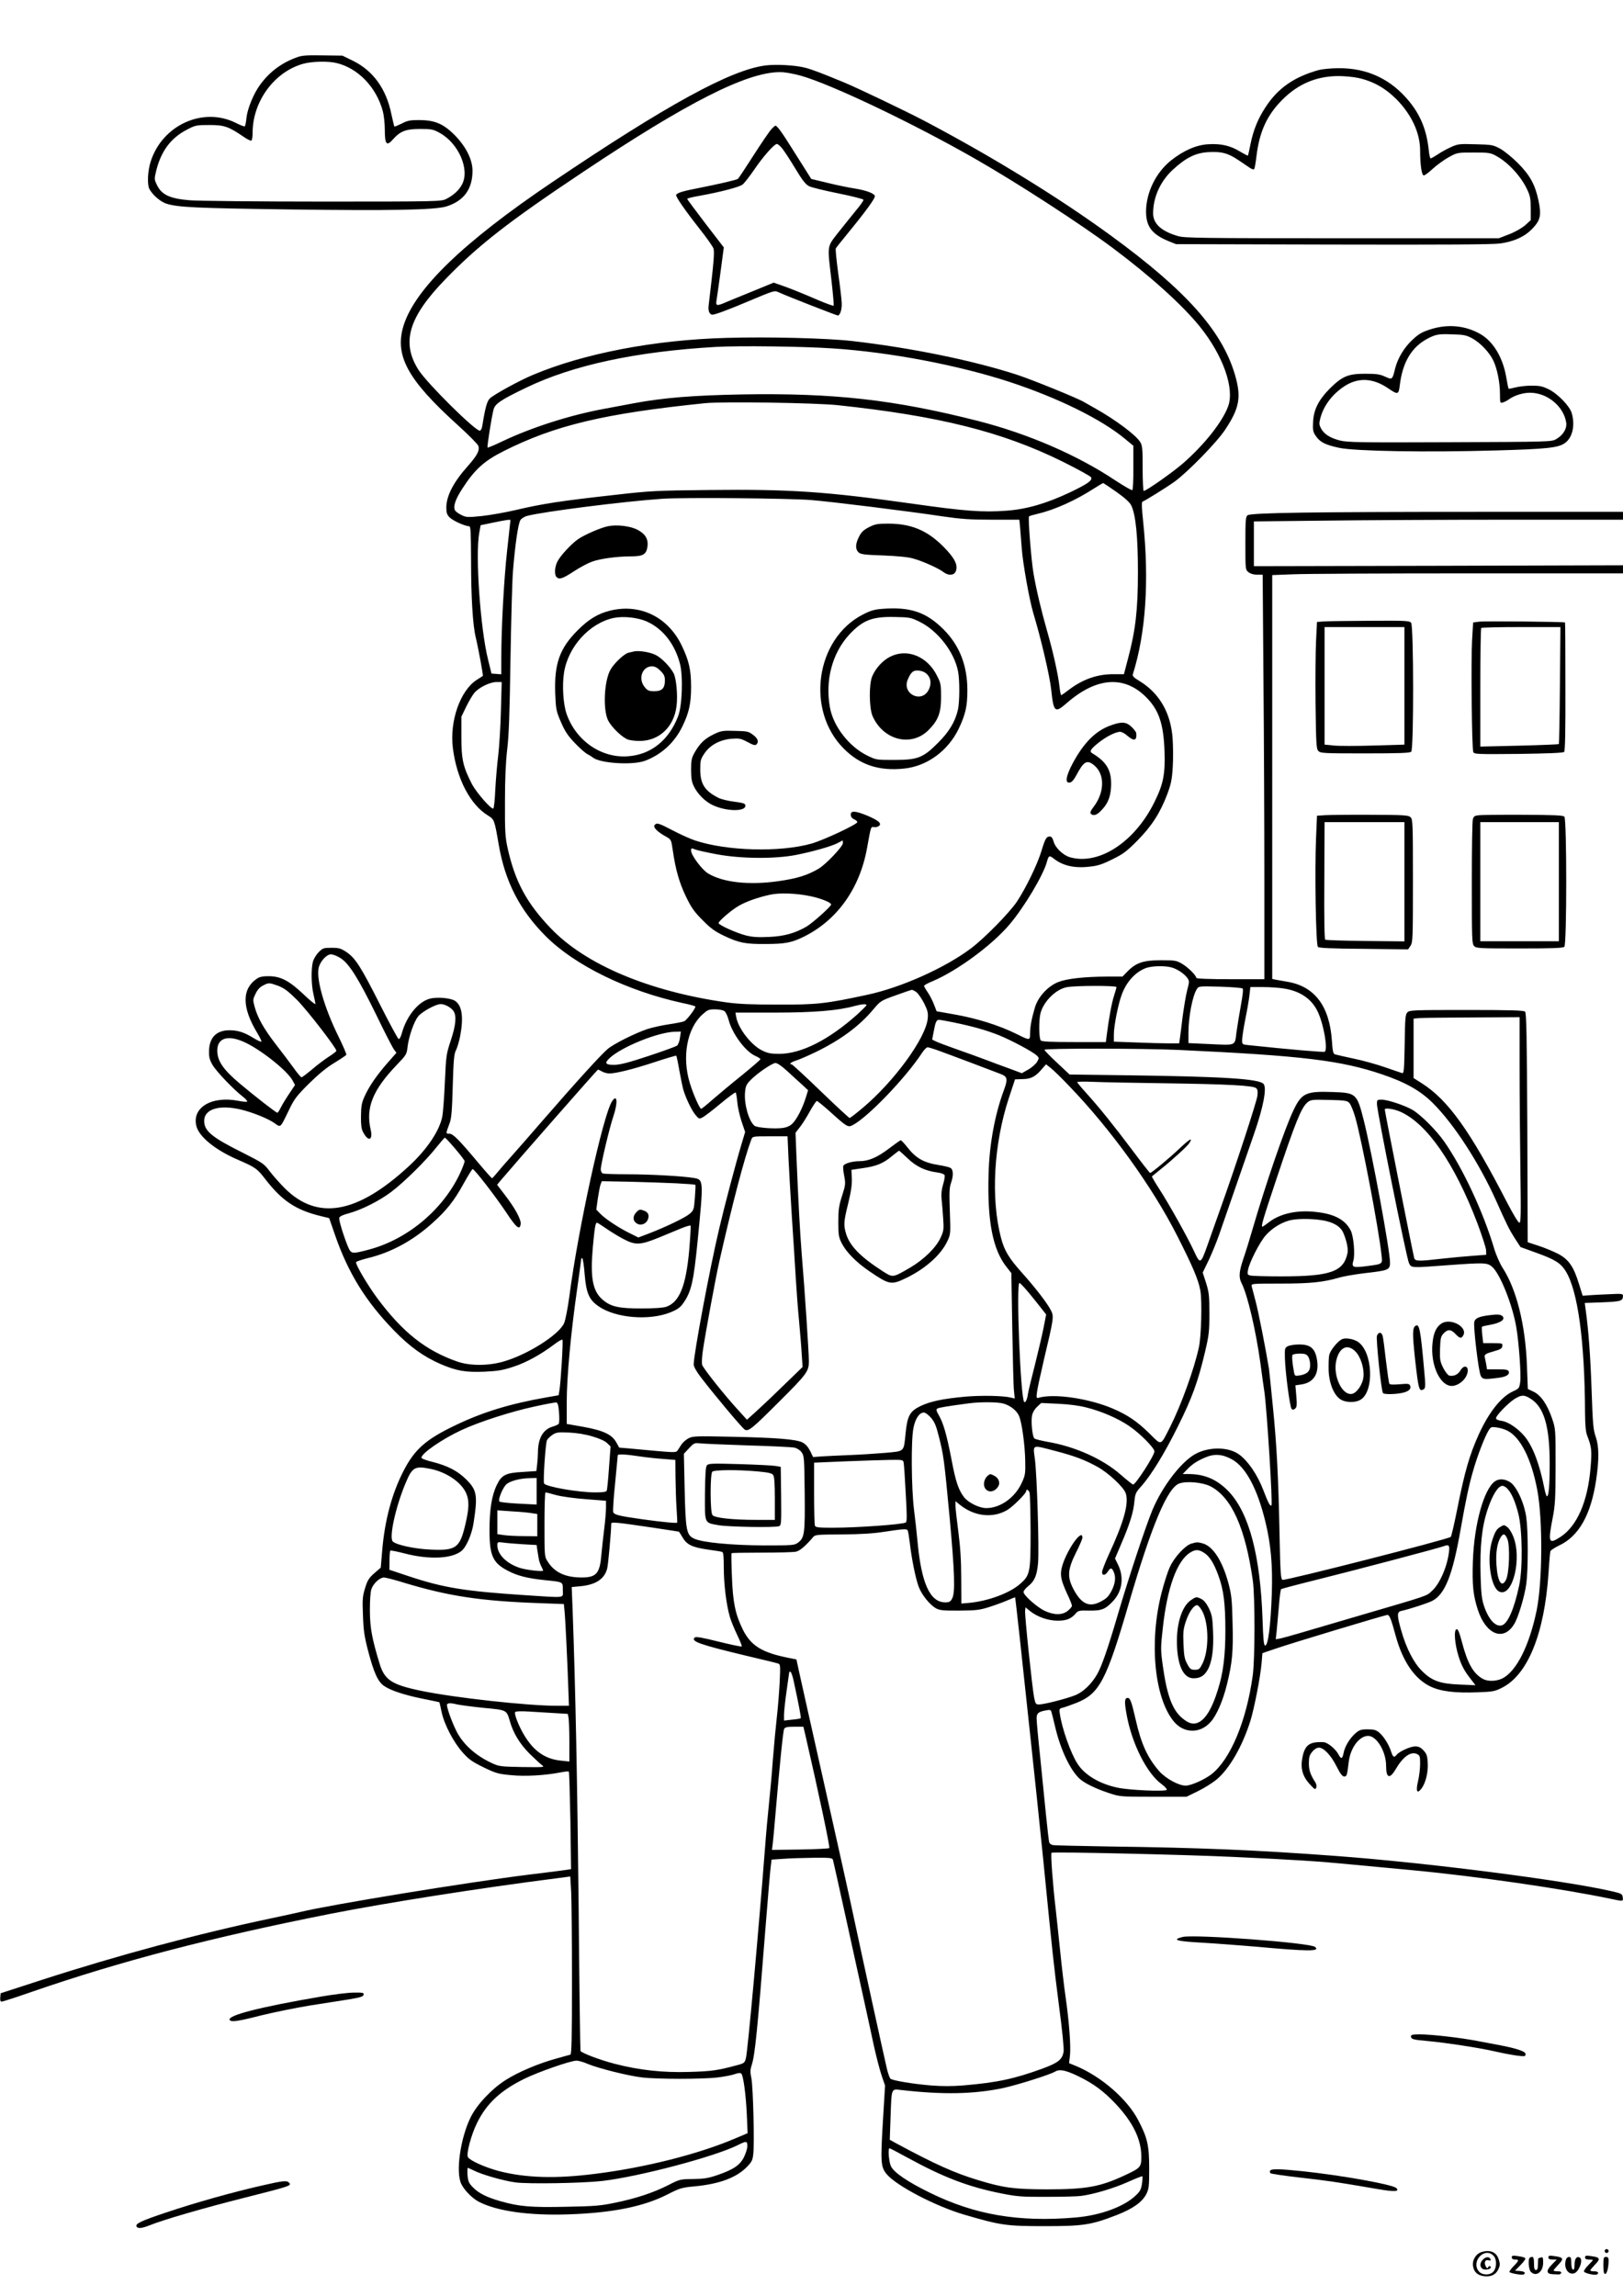 <?xml version="1.0" standalone="no"?>
<!DOCTYPE svg PUBLIC "-//W3C//DTD SVG 20010904//EN"
 "http://www.w3.org/TR/2001/REC-SVG-20010904/DTD/svg10.dtd">
<svg version="1.0" xmlns="http://www.w3.org/2000/svg"
 width="1240pt" height="1754pt" viewBox="0 0 1240 1754"
 preserveAspectRatio="xMidYMid meet">

<g transform="translate(0,1754) scale(0.1,-0.1)"
fill="#000000" stroke="none">
<path d="M2265 17101 c-115 -42 -207 -111 -278 -209 -50 -68 -96 -181 -104
-252 -3 -33 -9 -63 -13 -65 -4 -3 -34 9 -66 25 -252 128 -567 -16 -654 -298
-22 -71 -26 -171 -9 -205 23 -44 83 -97 128 -112 89 -29 223 -35 953 -45 764
-10 1103 -4 1188 23 133 41 200 132 200 272 0 87 -50 186 -139 276 -85 84
-149 111 -268 112 -70 0 -90 -4 -134 -27 -29 -14 -54 -25 -56 -22 -2 2 -12 45
-23 95 -39 192 -139 331 -294 407 l-80 39 -150 2 c-126 2 -159 0 -201 -16z
m304 -42 c165 -38 307 -185 356 -369 8 -30 15 -94 15 -141 0 -112 14 -129 62
-74 56 63 99 80 208 80 87 0 100 -3 149 -30 144 -79 231 -278 172 -392 -23
-45 -65 -84 -122 -113 -37 -19 -65 -20 -941 -20 -497 0 -954 5 -1017 10 -150
12 -214 41 -250 113 -23 47 -23 48 -7 115 38 150 112 249 237 313 61 32 70 34
169 34 115 0 147 -12 263 -91 27 -19 53 -31 58 -28 5 3 9 31 9 62 1 240 169
467 391 526 63 17 186 20 248 5z"/>
<path d="M5849 17040 c-265 -33 -755 -301 -1635 -895 -671 -453 -1041 -809
-1130 -1090 -72 -228 28 -414 411 -760 83 -75 154 -147 159 -160 13 -34 -8
-74 -77 -152 -112 -125 -166 -229 -167 -319 0 -42 5 -56 26 -77 25 -25 118
-67 149 -67 11 0 13 -45 14 -262 0 -277 13 -496 36 -588 19 -78 58 -290 54
-293 -2 -2 -23 -15 -46 -30 -127 -81 -209 -316 -183 -522 30 -236 133 -432
269 -515 47 -29 49 -33 81 -220 48 -283 160 -501 359 -701 224 -224 621 -418
1046 -511 50 -10 93 -22 97 -26 8 -8 -61 -100 -84 -113 -8 -4 -60 -15 -115
-23 -56 -8 -130 -25 -165 -36 -91 -30 -256 -112 -304 -152 -46 -37 -245 -256
-494 -543 -90 -104 -200 -230 -245 -280 -44 -49 -94 -107 -110 -127 -17 -21
-33 -38 -36 -38 -3 0 -48 50 -100 112 -154 184 -198 228 -226 228 -28 0 -28
-1 2 80 14 35 19 98 24 285 6 200 10 246 25 273 9 18 24 67 32 109 27 143 14
233 -40 268 -33 22 -139 31 -193 16 -89 -24 -178 -135 -213 -264 -7 -26 -18
-46 -24 -44 -6 1 -69 118 -141 260 -148 293 -190 359 -259 405 -42 28 -57 32
-113 32 -60 0 -67 -2 -98 -33 -18 -18 -38 -51 -44 -72 -15 -56 -13 -179 4
-250 8 -33 14 -66 15 -74 0 -7 -40 25 -89 72 -111 105 -175 139 -265 140 -44
1 -72 -5 -89 -16 -121 -79 -121 -221 0 -420 19 -32 33 -61 30 -64 -3 -3 -30 9
-59 27 -71 44 -120 60 -185 60 -99 0 -154 -55 -156 -158 -1 -47 4 -67 27 -107
30 -51 160 -187 231 -242 22 -17 37 -34 33 -38 -3 -3 -34 -1 -67 6 -206 40
-358 -53 -320 -195 21 -80 144 -180 312 -253 138 -60 152 -69 216 -153 126
-162 230 -232 416 -278 l70 -17 45 -130 c100 -289 235 -507 450 -728 119 -123
227 -201 359 -258 120 -51 187 -63 334 -57 102 5 138 11 220 38 98 32 209 93
312 171 30 23 58 39 62 35 7 -6 -12 -320 -23 -388 l-6 -36 -97 -17 c-274 -48
-483 -112 -689 -211 -229 -109 -315 -185 -401 -354 -87 -170 -142 -375 -161
-605 l-11 -130 -50 -43 c-41 -37 -52 -54 -70 -114 -19 -61 -21 -87 -16 -206 4
-115 10 -160 40 -275 44 -167 75 -234 122 -266 52 -35 152 -68 293 -97 70 -14
128 -26 129 -27 1 -2 9 -35 17 -75 20 -95 92 -233 163 -311 46 -52 73 -70 159
-112 93 -45 112 -50 208 -59 109 -11 260 -2 379 21 32 7 60 9 63 6 3 -3 8
-172 12 -375 l5 -370 -39 -6 c-21 -3 -149 -20 -284 -36 -473 -59 -1513 -229
-1745 -285 -33 -8 -134 -30 -225 -49 -555 -117 -1164 -280 -1760 -473 l-305
-99 -3 -32 c-2 -22 1 -32 11 -32 7 0 112 34 233 76 675 233 1371 415 2274 594
431 85 1143 197 1731 272 l106 14 7 -120 c3 -65 6 -371 6 -678 0 -438 -3 -559
-12 -563 -7 -2 -56 -15 -108 -30 -139 -38 -293 -104 -387 -164 -108 -69 -217
-185 -266 -282 -79 -158 -117 -421 -73 -511 24 -50 86 -112 135 -137 139 -72
384 -106 681 -96 337 11 576 59 757 151 98 50 112 54 211 63 187 18 315 65
396 146 39 39 46 53 51 100 10 80 -1 510 -14 578 -10 48 -10 66 3 105 25 81
43 264 106 1065 17 213 34 414 38 445 l7 57 90 6 c50 4 154 7 232 8 127 1 142
-1 147 -16 5 -16 167 -752 246 -1113 16 -74 46 -209 65 -300 20 -91 48 -198
62 -238 l25 -73 -17 -283 c-18 -301 -15 -337 26 -390 70 -89 377 -250 602
-315 274 -80 317 -86 607 -86 299 0 356 9 555 86 120 47 192 98 223 159 20 40
22 58 22 196 0 174 -13 234 -83 367 -83 162 -285 337 -480 417 l-49 20 7 62
c7 72 -6 251 -35 453 -11 77 -29 230 -40 340 -11 110 -27 254 -34 320 -22 183
-40 425 -32 432 9 9 1023 -14 1401 -32 467 -22 640 -33 865 -55 113 -11 329
-31 480 -45 493 -46 1158 -142 1528 -220 95 -20 94 -20 90 12 -3 25 -9 29 -78
45 -359 84 -1428 221 -2130 272 -593 44 -1025 62 -1705 71 -231 4 -430 8 -441
11 -12 2 -24 10 -27 19 -4 8 -15 110 -27 227 -12 117 -32 319 -45 448 -14 130
-25 252 -25 273 0 40 12 51 72 62 30 6 37 4 41 -12 3 -10 18 -67 32 -128 41
-167 113 -317 183 -382 37 -34 120 -75 222 -109 85 -28 86 -29 340 -29 l255 0
86 42 c48 23 111 63 142 88 98 80 199 254 261 452 29 95 76 334 85 441 l6 74
100 34 c111 39 832 256 854 258 17 1 29 -29 65 -162 54 -195 143 -324 261
-383 80 -39 190 -53 365 -46 115 4 131 7 186 35 197 99 324 414 355 877 5 82
12 157 14 165 3 8 32 27 64 43 153 70 246 235 286 503 23 156 22 256 -3 328
-19 52 -23 96 -32 360 -9 264 -24 462 -46 617 l-6 46 137 5 c141 6 154 10 155
50 0 15 -11 17 -102 12 -57 -2 -126 -6 -155 -8 l-51 -4 -28 89 c-41 135 -79
189 -161 232 -38 19 -105 47 -149 61 l-82 27 -3 874 c-3 700 -7 877 -17 887
-10 10 -104 13 -447 13 -403 0 -436 -1 -452 -18 -16 -16 -18 -43 -21 -243 -4
-205 -6 -225 -20 -221 -10 3 -69 23 -132 45 -63 22 -171 52 -240 66 -69 15
-132 29 -141 32 -13 4 -18 25 -23 104 -18 264 -131 414 -337 450 -35 6 -76 13
-91 16 l-28 6 0 1542 0 1543 158 6 c86 4 689 7 1340 7 l1182 0 0 31 0 31
-1410 -4 -1410 -3 0 171 0 171 542 6 c298 4 932 7 1410 7 l868 0 0 30 0 30
-1102 0 c-1269 0 -1740 -7 -1766 -26 -15 -11 -17 -35 -17 -214 0 -200 0 -202
24 -221 15 -12 39 -19 65 -19 l43 0 6 -797 c4 -438 7 -1133 7 -1545 l0 -748
-260 0 c-160 0 -260 4 -260 10 0 18 -63 81 -109 108 -43 25 -54 27 -161 27
-134 0 -191 -19 -256 -86 l-38 -39 -121 0 c-168 -1 -301 -15 -368 -41 -80 -31
-156 -113 -180 -195 -27 -91 -36 -145 -37 -197 0 -56 -2 -56 -100 -7 -137 68
-309 122 -489 153 l-125 22 -19 49 c-10 27 -31 69 -47 93 -17 24 -30 48 -30
52 0 5 30 22 68 37 187 80 450 273 584 431 112 131 260 379 287 481 13 47 18
50 52 23 71 -55 159 -75 276 -61 60 6 96 18 172 56 82 40 110 61 191 143 108
109 174 211 228 354 29 78 36 110 42 207 4 63 3 162 -1 220 -14 194 -101 345
-252 437 -44 26 -56 39 -52 52 99 313 126 714 79 1166 -11 105 -13 150 -5 153
20 7 181 107 244 152 101 73 327 304 389 400 108 163 123 247 74 415 -98 336
-372 645 -951 1067 -399 291 -903 601 -1425 876 -137 72 -511 251 -613 293
-169 70 -245 99 -297 112 -73 19 -219 27 -301 17z m272 -79 c234 -67 852 -361
1329 -634 322 -184 808 -499 1055 -684 285 -213 530 -434 662 -598 178 -220
268 -476 215 -612 -45 -119 -183 -292 -342 -431 -79 -69 -282 -212 -302 -212
-4 0 -8 77 -8 171 0 153 -2 175 -19 203 -34 54 -188 169 -341 255 -41 23 -82
46 -90 51 -42 26 -388 167 -503 205 -335 110 -818 209 -1267 260 -194 22 -631
33 -958 24 -553 -15 -1092 -119 -1481 -283 -105 -44 -298 -150 -329 -180 -21
-21 -35 -70 -57 -208 -3 -22 -12 -38 -19 -38 -38 0 -399 358 -467 462 -135
210 -79 403 201 692 252 261 484 442 1057 824 792 529 1245 759 1499 761 38 1
98 -10 165 -28z m234 -2082 c440 -28 966 -128 1360 -257 370 -122 701 -285
881 -435 l63 -52 0 -167 c1 -92 -3 -169 -8 -172 -5 -3 -62 30 -128 73 -290
194 -667 357 -1049 455 -641 163 -1100 215 -1804 203 -375 -7 -598 -25 -825
-67 -55 -10 -163 -31 -240 -45 -252 -47 -539 -139 -758 -242 -64 -31 -119 -54
-122 -52 -5 6 31 236 46 291 11 44 58 75 250 167 359 173 841 276 1449 311
176 10 662 4 885 -11z m45 -434 c772 -82 1257 -203 1718 -431 117 -58 216
-113 219 -121 9 -24 -27 -49 -162 -114 -178 -84 -330 -129 -484 -140 -182 -14
-322 -3 -711 52 -666 94 -942 113 -1561 106 -403 -4 -454 -7 -709 -36 -431
-48 -560 -68 -770 -117 -80 -19 -197 -39 -260 -46 -108 -11 -119 -10 -155 8
-21 10 -43 26 -48 35 -17 28 2 85 55 166 95 147 166 211 312 285 394 199 771
289 1541 368 136 14 842 3 1015 -15z m2130 -663 c65 -46 101 -79 113 -103 34
-70 51 -236 51 -509 0 -287 -18 -444 -76 -662 l-31 -118 -81 0 c-125 0 -234
-39 -342 -121 -28 -22 -53 -39 -56 -39 -4 0 -9 28 -13 63 -10 93 -51 275 -95
427 -43 151 -82 312 -104 441 -17 98 -43 426 -34 434 3 4 35 13 69 21 128 30
288 102 433 196 33 21 62 38 65 38 3 -1 49 -31 101 -68z m-2330 -62 c150 -12
741 -85 1005 -125 139 -20 208 -25 377 -25 l206 0 6 -62 c3 -35 8 -103 12
-153 8 -115 58 -396 89 -500 57 -187 125 -478 136 -580 19 -178 28 -185 120
-105 226 197 438 212 605 45 97 -97 133 -200 141 -410 6 -178 -8 -253 -77
-392 -150 -305 -423 -483 -643 -422 -53 14 -114 72 -127 120 -8 27 -16 39 -29
39 -26 0 -35 -14 -64 -110 -32 -105 -119 -284 -188 -388 -59 -87 -249 -281
-354 -359 -198 -148 -531 -297 -789 -352 -315 -68 -385 -76 -676 -75 -209 0
-305 4 -400 17 -593 84 -1081 290 -1345 569 -182 191 -269 353 -326 606 -19
87 -22 125 -21 357 0 178 6 304 17 400 13 104 19 280 25 680 5 297 13 603 19
680 16 201 40 367 57 392 7 12 31 27 51 32 124 33 742 111 1033 131 165 11
969 4 1140 -10z m-2300 -153 c0 -2 -11 -104 -25 -228 -25 -224 -45 -596 -45
-827 l0 -123 -37 3 -38 3 -27 110 c-58 235 -97 790 -67 961 l11 62 96 20 c96
20 132 25 132 19z m-73 -1459 c-3 -123 -13 -277 -21 -343 -8 -66 -18 -182 -22
-258 -3 -75 -10 -140 -15 -143 -15 -9 -128 120 -163 186 -68 132 -81 188 -81
360 l0 155 36 75 c20 41 48 89 63 107 35 42 120 83 169 83 l40 0 -6 -222z
m-1225 -1887 c66 -42 138 -158 275 -438 63 -131 124 -249 134 -261 l18 -24
-68 -77 c-84 -96 -142 -181 -176 -257 -22 -48 -26 -75 -27 -149 -1 -64 3 -99
15 -121 40 -78 78 -67 59 17 -39 167 16 303 199 494 74 77 77 82 83 140 10 78
47 187 80 230 28 36 135 95 173 95 32 0 78 -25 97 -52 26 -36 19 -109 -20
-226 -34 -103 -36 -114 -45 -317 -5 -115 -14 -235 -20 -265 -22 -110 -118
-252 -257 -380 -393 -362 -696 -416 -946 -167 -40 40 -92 99 -117 132 -42 56
-53 63 -205 140 -237 118 -294 166 -294 243 0 90 114 125 278 87 90 -21 214
-71 260 -105 48 -34 42 -39 107 95 43 90 59 111 154 206 73 72 134 123 194
159 49 30 90 58 93 62 3 5 -26 72 -65 151 -102 209 -164 421 -147 510 9 50 60
107 95 107 15 0 48 -13 73 -29z m6349 -71 c45 -13 96 -47 120 -80 17 -24 17
-28 -1 -95 -10 -39 -25 -131 -35 -205 -9 -74 -18 -150 -21 -167 l-5 -33 -83 0
c-45 0 -158 3 -249 7 l-167 6 0 54 c0 66 33 234 61 307 36 98 106 173 186 202
45 16 144 18 194 4z m-6824 -141 c45 -18 75 -40 143 -108 76 -76 300 -366 300
-388 0 -4 -26 -25 -58 -45 -31 -20 -90 -64 -129 -98 -40 -33 -75 -60 -80 -59
-4 0 -32 32 -60 72 -29 40 -90 121 -136 180 -92 119 -140 205 -162 288 -14 51
-13 56 8 99 14 30 34 51 57 62 44 23 47 22 117 -3z m6403 -9 c0 -6 -9 -36 -19
-68 -17 -51 -39 -170 -56 -304 l-6 -48 -243 0 c-175 0 -245 3 -254 12 -15 15
-16 158 -2 210 25 90 117 181 200 197 66 13 380 13 380 1z m964 -11 c6 -5 0
-56 -13 -126 -12 -65 -27 -158 -34 -208 -14 -107 3 -100 -214 -90 l-153 7 0
78 c0 122 31 285 65 336 13 21 18 21 177 17 90 -3 167 -9 172 -14z m315 0
c129 -20 217 -83 262 -184 45 -101 75 -284 50 -299 -8 -5 -277 18 -578 50 -53
5 -53 6 -53 40 0 19 11 89 24 157 14 67 28 150 32 185 l7 62 96 0 c53 0 125
-5 160 -11z m-2806 -29 c14 -12 40 -50 58 -85 27 -55 31 -73 27 -116 -15 -149
-256 -480 -498 -683 -50 -42 -94 -76 -99 -76 -4 0 -104 92 -221 205 -117 113
-217 205 -222 205 -24 0 -2 18 35 29 23 7 92 37 152 66 187 91 332 198 436
323 56 66 58 68 170 108 63 23 119 42 125 43 6 0 23 -8 37 -19z m-383 -98 c0
-4 -31 -35 -68 -69 -220 -197 -430 -303 -599 -303 -65 0 -88 5 -131 26 -83 41
-181 167 -197 254 l-6 35 298 0 c301 0 483 15 611 50 56 15 92 18 92 7z
m-1085 -46 c10 -7 24 -37 32 -67 26 -103 127 -240 202 -274 23 -10 41 -22 41
-26 0 -4 -64 -59 -142 -123 -79 -63 -179 -147 -223 -185 -44 -39 -84 -71 -88
-71 -11 0 -60 110 -86 195 -62 199 -23 417 94 524 41 37 49 41 98 41 29 0 62
-6 72 -14z m6075 -428 c0 -211 3 -564 6 -785 5 -341 4 -403 -8 -403 -8 0 -48
66 -93 153 -284 551 -451 784 -652 912 l-63 40 0 227 0 227 43 4 c23 2 205 4
405 5 l362 2 0 -382z m-4324 342 c145 -30 248 -59 344 -97 94 -38 258 -125
290 -155 20 -19 20 -20 3 -50 -10 -16 -40 -43 -67 -58 l-49 -28 -91 34 c-50
18 -134 49 -186 69 -52 20 -153 56 -224 81 -70 25 -141 51 -156 59 l-28 14 12
63 c13 71 21 88 40 88 8 0 58 -9 112 -20z m-2091 -117 c-3 -27 -14 -54 -23
-61 -9 -6 -106 -42 -216 -78 -150 -50 -216 -67 -260 -68 -70 -1 -81 12 -38 52
93 86 372 199 501 201 l43 1 -7 -47z m-3343 -27 c123 -50 340 -220 383 -299
l19 -35 -46 -69 c-25 -37 -54 -85 -64 -106 -10 -20 -21 -37 -25 -37 -10 0
-178 131 -287 223 -127 107 -172 173 -172 252 0 92 74 120 192 71z m5301 -65
c89 -32 450 -168 495 -186 50 -20 53 -39 21 -125 -69 -187 -110 -412 -116
-635 -11 -365 32 -584 141 -718 l33 -42 7 -420 c4 -231 9 -447 13 -479 l6 -59
-29 7 c-60 15 -230 18 -352 7 -172 -16 -265 -36 -340 -72 -80 -39 -100 -74
-113 -207 -15 -146 -5 -136 -155 -150 -71 -6 -194 -14 -274 -17 -80 -3 -175
-8 -211 -10 l-67 -5 -23 48 c-17 32 -35 52 -59 64 -50 24 -200 36 -540 43
-273 6 -298 5 -330 -12 -19 -10 -44 -32 -55 -49 -11 -18 -24 -38 -30 -46 -9
-13 -28 -13 -155 -2 -80 7 -177 16 -217 20 l-72 6 -23 41 c-33 59 -97 90 -253
118 l-125 22 0 169 c0 189 32 532 80 865 16 114 30 214 30 221 0 6 4 12 8 12
5 0 14 -56 19 -125 12 -144 34 -194 107 -244 130 -90 388 -111 550 -45 55 23
74 37 98 72 60 87 77 161 108 472 46 470 46 469 -30 482 -81 14 -331 28 -507
28 -94 0 -178 3 -187 6 -9 3 -16 18 -16 32 0 37 67 319 96 404 36 106 30 177
-10 115 -68 -103 -259 -975 -326 -1489 -12 -90 -30 -182 -40 -205 -39 -89
-281 -242 -465 -294 -115 -33 -255 -33 -350 0 -242 84 -418 223 -613 485 -72
98 -162 249 -162 274 0 5 40 19 88 31 179 43 345 133 492 265 110 98 169 172
240 301 35 63 67 115 71 115 14 0 178 -213 257 -332 78 -118 104 -139 110 -87
4 34 -44 122 -119 219 l-61 80 23 28 c128 151 743 852 748 852 3 -1 17 -7 31
-15 14 -8 38 -14 53 -15 52 0 182 32 346 86 91 30 166 52 168 50 2 -2 13 -52
23 -111 11 -59 24 -124 30 -146 17 -61 64 -161 94 -196 26 -31 29 -32 54 -18
15 7 76 54 136 104 60 50 112 88 116 86 4 -2 10 -35 13 -73 3 -37 18 -104 33
-149 l27 -80 -28 -94 c-44 -147 -132 -480 -169 -639 -73 -307 -196 -965 -196
-1043 0 -16 21 -53 52 -94 103 -135 319 -393 339 -404 28 -15 58 10 261 213
214 213 228 233 228 310 0 65 -31 537 -55 823 -13 167 -25 381 -41 766 l-6
156 37 48 c20 26 54 81 76 122 23 40 45 73 50 73 5 0 51 -37 102 -83 127 -115
136 -120 171 -102 116 60 407 363 531 553 15 23 34 42 42 42 7 0 37 -9 66 -19z
m1847 -1 c950 -44 1245 -80 1560 -187 178 -60 293 -125 386 -218 162 -160 357
-461 486 -750 81 -182 100 -219 140 -282 l45 -69 119 -43 c144 -52 186 -78
225 -139 94 -148 147 -538 149 -1087 1 -92 5 -142 16 -170 35 -91 37 -114 26
-249 -22 -257 -102 -441 -228 -525 -92 -60 -98 -46 -62 140 20 101 22 147 23
399 0 285 0 285 -27 365 -37 107 -85 177 -141 204 l-44 21 -7 182 c-12 308
-79 578 -185 742 -22 34 -51 100 -66 151 -84 280 -238 610 -381 815 -61 87
-179 205 -244 243 -60 34 -189 77 -234 77 -34 0 -36 -2 -36 -33 0 -53 227
-1183 245 -1216 19 -37 11 -37 290 -16 287 21 307 20 344 -11 61 -51 157 -291
186 -464 20 -120 37 -356 30 -415 -7 -49 -9 -52 -55 -73 -90 -41 -182 -156
-260 -325 -72 -158 -109 -285 -169 -587 -21 -105 -42 -195 -47 -200 -19 -18
-1264 -336 -1285 -328 -14 5 -17 51 -23 345 -9 442 -21 683 -52 988 -13 138
-27 264 -29 280 -24 148 -81 438 -102 515 -14 52 -27 104 -30 115 -4 20 1 20
219 20 229 0 326 10 448 45 36 11 126 26 200 35 178 20 190 25 190 80 0 93
-137 834 -201 1089 -51 201 -58 208 -230 214 -213 8 -244 -7 -308 -142 -67
-141 -212 -565 -310 -901 -22 -77 -54 -180 -71 -229 -34 -101 -37 -143 -14
-188 45 -87 109 -360 144 -613 11 -82 24 -179 30 -215 19 -130 65 -859 54
-869 -9 -10 -24 17 -63 119 -45 117 -118 223 -186 271 -77 55 -217 59 -321 8
-110 -53 -260 -245 -339 -433 -51 -123 -179 -508 -265 -801 -74 -253 -123
-395 -158 -455 -44 -76 -108 -137 -171 -161 -73 -28 -236 -69 -272 -69 -25 0
-28 4 -38 53 -15 76 -73 632 -69 663 l3 26 38 -31 c55 -43 136 -71 208 -71 66
0 102 14 136 53 20 24 28 26 105 24 97 -1 124 10 185 76 68 74 82 182 34 277
l-22 45 49 115 c63 147 92 238 99 320 6 59 10 70 51 115 78 87 180 254 282
460 108 217 153 341 206 565 31 132 34 159 34 297 0 135 -3 161 -25 232 l-26
80 45 93 c24 51 61 140 81 198 32 91 92 265 265 765 73 209 101 358 73 386
-38 38 -300 55 -1024 65 l-457 6 -96 90 c-53 49 -96 94 -96 99 0 12 754 11
1020 -1z m-2985 -162 c38 -35 89 -82 114 -104 l45 -42 -18 -58 c-25 -80 -68
-163 -101 -196 -17 -18 -42 -29 -72 -34 -63 -9 -200 1 -219 17 -43 36 -79 163
-72 253 4 47 10 62 39 92 49 52 168 134 194 134 14 0 50 -25 90 -62z m2151
-111 c319 -330 639 -774 827 -1145 121 -238 164 -340 178 -421 14 -76 7 -351
-11 -431 -35 -165 -135 -441 -219 -608 -77 -151 -63 -147 -161 -50 -92 90
-165 140 -280 189 -181 77 -447 116 -564 82 -17 -5 -19 -1 -13 43 3 27 27 137
52 244 76 320 78 334 55 379 -27 55 -124 180 -224 291 -98 110 -132 166 -158
264 -79 302 -56 716 60 1069 l47 142 59 2 c65 1 99 20 149 80 l29 33 37 -29
c20 -16 82 -76 137 -134z m744 18 c473 -7 663 -17 687 -37 11 -9 14 -24 10
-58 -6 -47 -162 -525 -280 -855 -35 -99 -81 -227 -101 -285 -53 -149 -56 -150
-104 -46 -53 113 -190 358 -265 474 -33 51 -58 94 -56 96 2 2 31 25 64 52 95
76 203 175 221 201 31 49 4 34 -73 -39 -78 -74 -215 -188 -226 -188 -3 0 -64
78 -135 173 -142 189 -251 325 -354 439 -38 42 -68 78 -68 82 0 4 55 5 123 2
67 -3 318 -8 557 -11z m1399 -150 c11 -11 31 -60 45 -108 49 -169 179 -848
201 -1053 8 -72 13 -69 -116 -86 -103 -13 -114 -9 -99 42 14 48 2 187 -20 230
-41 81 -121 125 -256 141 -151 19 -285 -10 -374 -81 -21 -16 -41 -30 -45 -30
-12 0 5 58 106 360 144 432 191 549 237 588 26 22 34 23 164 20 122 -3 140 -5
157 -23z m387 -66 c205 -89 416 -393 590 -849 36 -96 67 -191 68 -210 l1 -35
-105 -8 c-58 -4 -163 -14 -235 -22 -175 -20 -202 -20 -210 4 -8 27 -225 1120
-225 1136 0 14 66 5 116 -16z m-4672 -351 c4 -90 16 -293 26 -453 11 -159 24
-371 30 -470 6 -99 17 -245 25 -325 7 -80 17 -192 20 -249 l7 -103 -129 -125
c-70 -69 -166 -160 -212 -202 l-84 -76 -59 65 c-106 114 -278 330 -284 356 -3
13 -1 61 6 107 18 125 98 558 126 682 103 455 193 795 244 930 10 25 10 25
143 25 l134 0 7 -162z m-2546 67 c39 -46 72 -89 72 -95 0 -6 -10 -35 -22 -63
-123 -289 -401 -530 -708 -612 -131 -35 -137 -34 -160 19 -32 76 -72 204 -68
222 2 12 25 23 73 36 97 26 236 96 325 164 97 73 264 238 342 337 34 42 64 77
67 77 3 0 39 -38 79 -85z m1689 -264 c78 -4 144 -9 146 -12 2 -2 0 -47 -4 -99
-7 -91 -9 -96 -41 -123 -34 -29 -186 -102 -317 -152 l-74 -28 -66 33 c-84 41
-188 110 -225 149 l-30 31 11 82 c7 46 16 95 21 109 l10 26 214 -4 c117 -3
277 -8 355 -12z m4933 -282 c85 -13 142 -47 163 -96 26 -61 39 -122 32 -156
-30 -142 -131 -177 -509 -177 -116 0 -222 3 -234 7 -21 5 -23 10 -17 42 10 57
89 212 135 264 46 52 108 92 173 112 52 17 170 18 257 4z m-5466 -65 c36 -25
95 -61 132 -80 90 -47 126 -45 267 12 61 25 140 58 174 72 35 14 65 23 69 20
3 -3 -2 -87 -10 -185 -25 -276 -74 -399 -175 -435 -23 -8 -91 -13 -191 -13
-176 0 -235 14 -298 69 -74 65 -93 167 -73 395 14 152 20 191 32 191 4 0 37
-21 73 -46z m3228 -491 c35 -43 79 -97 97 -121 l34 -43 -21 -107 c-12 -59 -42
-186 -66 -282 -25 -96 -48 -193 -52 -216 -6 -44 -19 -72 -29 -63 -28 29 -63
909 -36 909 5 0 38 -35 73 -77z m3830 -806 c104 -63 148 -210 148 -497 0 -164
-7 -250 -21 -250 -4 0 -13 26 -19 58 -37 187 -87 319 -149 397 -50 61 -125
113 -176 121 -29 4 -45 11 -45 21 0 20 88 111 139 145 54 34 75 35 123 5z
m-7421 -107 c4 -41 2 -80 -2 -86 -5 -6 -26 -16 -48 -22 -73 -22 -111 -90 -111
-200 0 -20 -3 -60 -6 -88 l-6 -51 -106 -7 c-128 -7 -160 -23 -196 -99 -39 -80
-56 -188 -56 -347 0 -192 25 -248 137 -307 73 -39 149 -59 283 -73 147 -15
140 -12 140 -76 0 -64 34 -60 -290 -39 -458 30 -620 56 -885 144 l-150 50 1
70 c0 39 3 73 6 76 3 3 50 -6 104 -20 190 -50 363 -43 439 17 37 29 80 127 93
213 33 213 26 253 -57 335 -66 65 -142 104 -257 133 -46 11 -84 25 -84 32 0
33 156 141 304 210 134 63 380 142 556 180 85 19 162 33 170 32 11 -2 17 -21
21 -77z m3394 69 c54 -15 104 -54 121 -96 22 -51 45 -224 47 -343 2 -97 0
-110 -27 -168 -52 -113 -164 -192 -271 -192 -53 0 -138 42 -170 84 -42 56 -63
116 -95 286 -37 191 -62 278 -97 339 -20 34 -22 45 -12 51 11 8 88 20 239 40
87 12 221 11 265 -1z m634 -30 c116 -29 241 -83 325 -140 83 -55 196 -169 196
-196 0 -31 -143 -253 -163 -253 -4 0 -46 33 -93 74 -137 121 -349 216 -559
252 -49 9 -95 20 -102 26 -15 12 -27 127 -18 175 4 22 19 48 38 66 l32 30 130
-6 c84 -4 160 -14 214 -28z m-1186 -79 c27 -31 40 -62 60 -143 36 -140 41
-178 82 -615 39 -424 44 -576 20 -622 -13 -25 -22 -30 -53 -30 -116 0 -182
143 -212 465 -6 66 -18 176 -27 245 -20 165 -23 531 -4 622 14 72 45 118 80
118 11 0 35 -18 54 -40z m4405 -99 c99 -51 182 -215 227 -452 43 -228 40 -702
-5 -922 -56 -269 -154 -463 -261 -518 -45 -22 -109 -25 -147 -5 -74 39 -119
117 -162 281 -18 69 -30 100 -40 100 -25 0 -16 -117 16 -214 19 -60 42 -103
77 -149 l50 -65 -119 5 c-151 6 -213 28 -288 102 -63 61 -122 175 -160 310
-34 118 -34 144 2 151 60 13 199 58 234 76 98 50 156 196 217 544 41 232 65
344 96 450 31 110 88 258 116 304 19 32 22 33 65 27 24 -3 61 -14 82 -25z
m-6990 -44 c51 -15 94 -34 110 -50 l27 -26 -12 -161 c-6 -89 -14 -168 -17
-176 -4 -10 -26 -14 -88 -14 -129 0 -377 43 -391 68 -9 15 11 310 22 331 7 12
27 31 44 42 28 18 44 20 127 16 60 -3 126 -14 178 -30z m1182 -68 c179 -5 340
-13 359 -17 20 -4 43 -19 55 -35 20 -27 21 -42 24 -311 3 -309 -1 -343 -51
-380 -27 -20 -40 -21 -260 -21 -246 1 -472 22 -534 52 -58 27 -65 63 -72 373
l-6 275 39 42 c36 39 43 42 80 38 23 -3 187 -10 366 -16z m2355 -43 c146 -38
227 -69 322 -122 84 -47 198 -154 214 -201 25 -77 -13 -216 -130 -469 -28 -61
-51 -121 -51 -133 0 -29 24 -27 44 4 21 32 30 31 44 0 19 -41 14 -88 -15 -146
-23 -44 -38 -59 -81 -82 -90 -49 -151 -20 -212 97 -47 91 -43 147 20 274 28
55 50 107 50 116 0 81 -132 -113 -159 -234 -12 -56 -4 -93 42 -194 21 -43 37
-85 37 -92 0 -7 -14 -24 -31 -38 -41 -34 -104 -35 -177 -1 -58 27 -162 119
-162 144 0 9 16 29 35 44 50 40 67 81 76 177 9 111 -8 667 -24 793 -15 117
-28 111 158 63z m-3178 -41 c54 -8 137 -17 186 -20 l87 -7 1 -131 c1 -73 4
-179 8 -237 4 -58 6 -108 5 -111 -3 -6 -112 4 -269 26 -177 25 -213 34 -220
55 -3 10 3 111 15 223 11 113 20 208 20 211 0 10 64 7 167 -9z m4524 -22 c106
-57 196 -224 258 -482 41 -169 55 -328 48 -544 -9 -246 -28 -397 -51 -397 -10
0 -15 46 -20 203 -17 482 -101 803 -254 969 -88 94 -184 137 -306 138 l-50 0
30 31 c41 44 79 69 143 96 70 30 130 25 202 -14z m-2507 -25 c3 -13 10 -119
16 -237 10 -169 10 -215 0 -221 -24 -15 -372 -40 -561 -40 -107 0 -128 3 -133
16 -3 9 -6 120 -6 248 l0 233 233 10 c127 5 280 10 339 11 104 2 108 1 112
-20z m-3612 -49 c120 -25 232 -101 269 -184 25 -55 24 -116 -6 -242 -42 -178
-72 -199 -264 -190 -122 5 -264 36 -290 62 -30 29 22 266 98 446 51 123 71
133 193 108z m808 -171 l0 -101 -137 7 c-76 4 -142 11 -147 16 -12 12 19 93
48 127 25 28 105 51 189 52 l47 1 0 -102z m5147 39 c162 -83 268 -318 325
-722 17 -122 17 -600 -1 -725 -48 -347 -170 -639 -315 -753 -53 -41 -156 -87
-197 -87 -54 0 -152 54 -202 110 -91 105 -138 208 -181 398 -30 131 -41 162
-60 162 -24 0 -26 -27 -10 -118 39 -227 156 -460 271 -542 24 -18 40 -36 37
-42 -10 -15 -289 -3 -378 17 -136 29 -250 97 -304 183 -52 80 -119 270 -135
384 -5 33 -3 37 21 43 15 3 62 20 106 37 176 70 229 171 400 758 174 596 295
885 386 918 56 20 177 9 237 -21z m-1381 -49 c4 -13 7 -147 8 -298 0 -312 -4
-333 -80 -399 -79 -70 -243 -131 -389 -145 l-60 -5 -1 192 c0 135 -7 241 -22
356 -12 91 -22 180 -22 199 l0 35 33 -27 c110 -89 251 -106 362 -41 43 25 145
127 145 144 0 20 19 11 26 -11z m-3616 -19 c41 -11 144 -25 228 -31 l152 -12
0 -53 c0 -28 -6 -103 -14 -165 -8 -62 -17 -149 -21 -192 -12 -145 -38 -176
-151 -176 -124 0 -208 39 -259 121 -25 38 -25 40 -25 284 0 135 3 245 8 245 4
0 41 -9 82 -21z m-185 -138 l40 -6 0 -85 0 -85 -105 1 c-58 0 -126 4 -152 8
l-48 7 0 91 0 91 113 -8 c61 -3 130 -10 152 -14z m920 -110 c110 -17 201 -30
202 -31 1 0 14 -20 28 -44 33 -56 72 -75 194 -93 53 -7 102 -15 109 -18 9 -3
12 -37 12 -122 0 -123 19 -279 46 -373 8 -30 34 -92 56 -138 22 -46 38 -85 35
-89 -4 -3 -83 14 -177 37 -128 32 -174 40 -183 31 -29 -29 37 -53 387 -137
127 -30 240 -57 250 -61 18 -5 19 -13 13 -142 -4 -75 -13 -192 -21 -261 -8
-69 -22 -217 -31 -330 -8 -113 -22 -266 -30 -340 -8 -74 -22 -225 -30 -335
-48 -621 -132 -1554 -146 -1607 -9 -35 -14 -39 -62 -52 -156 -42 -198 -48
-372 -53 -200 -6 -378 13 -568 62 -113 29 -257 84 -262 99 -2 6 -9 499 -14
1096 -10 951 -24 1670 -46 2271 l-7 176 65 6 c119 11 185 55 206 135 8 29 31
287 31 343 0 15 45 10 315 -30z m1950 -21 c3 -5 10 -48 16 -95 14 -123 44
-271 68 -336 24 -63 87 -141 135 -166 25 -14 59 -17 176 -16 128 1 155 4 230
28 47 15 109 38 139 51 30 13 55 23 57 22 1 -2 16 -136 34 -298 17 -162 53
-497 80 -745 27 -247 72 -677 100 -955 76 -768 78 -783 121 -1122 26 -194 39
-330 35 -352 -11 -59 -41 -83 -160 -127 -217 -79 -347 -107 -606 -129 -87 -7
-162 -7 -250 0 -140 12 -289 37 -306 51 -7 5 -19 40 -28 77 -22 93 -194 879
-251 1147 -25 121 -127 578 -225 1015 -98 437 -187 833 -197 880 l-18 84 -65
13 c-200 40 -284 93 -345 216 -57 116 -76 208 -83 405 -4 96 -5 176 -3 178 2
2 107 4 231 4 125 0 242 3 260 7 30 5 77 46 132 111 15 19 29 20 220 21 143 1
239 7 323 20 144 22 172 24 180 11z m-2943 -106 l108 -6 5 -37 c3 -20 8 -49
11 -66 2 -16 11 -43 19 -59 8 -15 15 -31 15 -33 0 -11 -137 5 -184 22 -99 34
-166 103 -166 170 0 26 1 27 43 22 23 -4 90 -9 149 -13z m7080 -45 c-10 -115
-70 -257 -132 -312 -43 -40 -17 -31 -550 -187 -190 -56 -397 -116 -460 -135
-63 -19 -130 -37 -149 -41 l-34 -6 7 63 c3 35 11 120 17 189 5 69 13 128 17
131 4 3 120 34 257 68 302 75 950 246 985 260 37 14 45 8 42 -30z m-7982 -250
c339 -102 582 -139 1031 -155 l187 -7 5 -51 c6 -50 23 -404 30 -618 l4 -108
-94 0 c-222 0 -777 61 -1034 114 -223 46 -279 82 -317 202 -59 193 -75 276
-76 409 0 82 4 144 12 167 15 43 64 88 96 88 12 0 82 -18 156 -41z m2973 -746
c37 -169 59 -284 55 -288 -3 -3 -32 -8 -66 -11 l-62 -7 0 44 c0 24 9 107 20
184 11 77 20 141 20 142 0 2 4 3 9 3 5 0 16 -30 24 -67z m-2568 -183 c22 -5
112 -17 200 -26 180 -17 175 -15 201 -103 26 -91 75 -171 149 -246 39 -38 82
-78 95 -88 24 -17 20 -17 -150 -15 -166 3 -178 5 -232 30 -125 58 -220 144
-270 243 -37 73 -80 194 -72 206 7 11 29 11 79 -1z m744 -66 l99 -6 6 -30 c3
-17 6 -99 6 -182 l0 -152 -65 7 c-120 12 -207 73 -279 193 -43 71 -79 163 -70
178 4 6 42 8 105 4 55 -3 144 -9 198 -12z m1915 -171 c101 -439 189 -854 182
-860 -4 -4 -104 -9 -223 -11 l-215 -3 6 48 c3 26 13 129 21 228 34 398 58 631
66 648 8 14 23 17 79 17 l68 0 16 -67z m-1663 -2509 c83 -34 305 -90 414 -103
116 -14 464 -14 579 0 49 6 107 17 129 25 28 10 44 11 51 4 15 -15 35 -159 42
-315 l6 -140 -102 -43 c-276 -117 -682 -220 -1060 -267 -303 -39 -535 -32
-739 21 -105 28 -219 79 -236 106 -14 25 25 171 70 262 73 148 179 247 360
336 105 52 351 138 398 139 15 1 55 -10 88 -25z m3748 -94 c115 -56 193 -113
287 -213 130 -139 193 -268 194 -399 0 -82 -5 -88 -125 -144 -190 -89 -296
-108 -600 -108 -245 1 -327 11 -520 70 -180 54 -328 120 -634 285 l-43 24 6
170 c8 228 4 219 80 210 324 -37 561 -32 785 16 108 24 353 101 391 124 35 21
79 13 179 -35z m-2529 -533 c0 -18 -12 -57 -26 -85 -31 -62 -82 -96 -209 -139
-65 -22 -99 -27 -180 -28 -98 -1 -102 -2 -190 -47 -112 -57 -244 -101 -405
-134 -110 -23 -155 -27 -375 -31 -271 -6 -360 2 -503 43 -105 30 -168 62 -211
108 -29 29 -35 45 -39 91 -2 30 -1 55 2 55 4 0 23 -9 44 -19 62 -32 230 -80
321 -92 99 -13 509 -6 661 11 284 33 861 186 1037 274 65 33 73 32 73 -7z
m1222 -88 c278 -152 467 -224 718 -274 122 -24 155 -27 350 -26 118 0 235 3
260 7 94 12 249 58 354 105 60 27 111 47 114 45 2 -3 1 -28 -3 -56 -6 -42 -14
-59 -46 -89 -89 -87 -272 -154 -462 -170 -433 -37 -768 20 -1112 189 -170 83
-276 155 -298 203 -16 33 -24 137 -11 137 4 0 65 -32 136 -71z"/>
<path d="M5892 16551 c-15 -16 -76 -106 -137 -201 -60 -94 -113 -174 -118
-177 -12 -8 -160 -42 -292 -68 -125 -24 -169 -37 -179 -53 -7 -11 67 -118 186
-269 49 -62 93 -125 99 -141 9 -27 2 -110 -37 -437 -3 -25 0 -46 9 -57 13 -17
18 -16 83 6 38 14 119 45 179 71 244 102 229 97 267 81 60 -28 440 -176 449
-176 17 0 32 46 30 94 -1 28 -13 131 -27 229 -13 98 -22 183 -18 190 4 7 44
57 89 112 144 176 215 274 209 289 -8 20 -67 42 -154 56 -41 6 -133 25 -203
42 l-129 31 -32 51 c-18 28 -70 110 -115 182 -76 122 -114 174 -127 174 -3 0
-18 -13 -32 -29z m85 -146 c15 -19 60 -87 99 -152 54 -90 79 -122 105 -135 19
-10 119 -34 223 -55 104 -21 191 -43 193 -49 2 -5 -23 -41 -55 -79 -32 -39
-92 -114 -135 -168 -90 -116 -87 -92 -55 -364 12 -106 20 -195 17 -198 -3 -3
-53 15 -110 39 -146 63 -225 94 -291 117 l-57 20 -163 -67 c-90 -36 -183 -75
-207 -85 -64 -28 -74 -25 -67 14 3 17 17 116 31 219 l25 188 -140 182 c-77
101 -140 186 -140 189 0 4 42 14 93 23 161 29 306 67 330 86 14 11 53 61 88
112 69 102 154 198 175 198 7 0 26 -16 41 -35z"/>
<path d="M6639 13513 c-42 -22 -59 -38 -76 -73 -28 -54 -29 -94 -5 -118 16
-16 42 -20 188 -25 105 -4 192 -12 229 -23 71 -19 194 -74 232 -103 36 -29 80
-28 94 2 22 48 -6 104 -95 193 -124 124 -246 174 -421 174 -80 0 -98 -3 -146
-27z"/>
<path d="M4644 13520 c-58 -12 -176 -64 -228 -99 -54 -38 -138 -129 -159 -174
-20 -41 -22 -98 -5 -115 21 -21 46 -13 133 44 47 31 110 64 139 74 63 23 193
40 297 40 93 0 118 15 126 77 7 57 -18 97 -82 129 -57 27 -155 38 -221 24z"/>
<path d="M6739 12889 c-62 -5 -90 -14 -150 -45 -358 -187 -434 -730 -143
-1022 124 -125 269 -173 461 -153 176 18 336 135 418 305 52 110 66 171 66
296 -1 188 -60 339 -181 461 -134 134 -256 175 -471 158z m286 -98 c140 -69
267 -232 295 -381 13 -68 12 -232 -1 -290 -21 -93 -68 -171 -154 -256 -113
-113 -154 -129 -335 -129 -134 0 -136 0 -205 34 -137 67 -258 222 -284 366
-38 207 17 416 148 558 102 109 174 138 346 134 115 -2 124 -4 190 -36z"/>
<path d="M6802 12524 c-57 -28 -112 -88 -138 -150 -26 -60 -24 -244 3 -305 82
-184 295 -237 426 -107 75 75 97 132 97 254 0 93 -2 106 -31 162 -73 148 -228
211 -357 146z m285 -139 c27 -30 29 -74 8 -115 -54 -105 -205 -31 -160 78 26
61 44 75 90 69 26 -4 48 -15 62 -32z"/>
<path d="M4663 12876 c-94 -23 -164 -65 -249 -150 -138 -138 -180 -255 -172
-483 5 -121 7 -133 43 -217 31 -72 52 -104 106 -161 37 -39 80 -77 96 -85 15
-8 35 -20 43 -27 55 -44 305 -60 399 -24 125 47 225 139 285 263 50 103 66
174 66 301 0 130 -16 200 -71 315 -105 219 -318 323 -546 268z m284 -86 c120
-56 209 -171 248 -320 25 -96 17 -322 -14 -401 -71 -184 -207 -293 -382 -306
-204 -16 -398 118 -470 323 -26 75 -35 216 -20 314 30 199 195 381 381 420 76
15 187 3 257 -30z"/>
<path d="M4845 12564 c-11 -3 -30 -7 -43 -10 -31 -6 -108 -78 -137 -128 -50
-86 -60 -310 -18 -391 29 -55 112 -133 153 -145 19 -6 58 -10 86 -10 150 0
264 107 283 268 10 80 -2 209 -22 248 -26 51 -96 122 -140 142 -43 21 -126 34
-162 26z m201 -148 c27 -27 34 -42 34 -73 0 -60 -22 -83 -80 -83 -42 0 -52 4
-74 31 -53 63 -20 159 55 159 22 0 41 -10 65 -34z"/>
<path d="M8492 12001 c-119 -41 -210 -131 -297 -293 -51 -96 -60 -152 -22
-146 15 2 31 20 52 59 56 105 80 118 136 72 81 -69 79 -205 -6 -317 -29 -38
-31 -51 -9 -60 19 -7 42 4 75 41 42 45 62 93 67 163 9 129 -28 197 -143 266
-24 14 -13 32 51 83 57 45 127 80 161 81 12 0 38 -13 56 -30 52 -45 74 -38 68
20 -1 8 -17 30 -36 48 -41 38 -73 41 -153 13z"/>
<path d="M5455 11932 c-70 -34 -106 -68 -146 -137 -25 -44 -29 -60 -29 -134 0
-65 5 -95 21 -127 27 -57 85 -116 142 -143 101 -49 252 -53 252 -6 0 17 -11
21 -85 31 -47 6 -101 19 -120 29 -106 53 -140 107 -140 218 0 68 3 79 33 123
42 63 119 104 208 111 57 4 70 2 120 -25 42 -23 59 -28 68 -19 20 20 12 46
-26 74 -34 26 -44 28 -137 30 -93 3 -106 1 -161 -25z"/>
<path d="M6500 11317 c0 -16 9 -28 25 -35 14 -6 25 -16 25 -22 0 -17 -256
-137 -350 -164 -240 -68 -648 -57 -890 24 -36 12 -112 46 -169 76 -111 58
-123 61 -140 41 -13 -16 22 -52 86 -87 41 -23 41 -23 53 -104 21 -148 50 -249
101 -355 42 -87 64 -117 128 -181 61 -62 95 -86 162 -118 114 -54 162 -64 314
-63 154 0 204 10 299 57 254 127 426 369 481 679 30 166 28 160 53 157 13 -2
30 2 38 9 23 19 -6 43 -91 79 -91 37 -125 39 -125 7z m-60 -217 c0 -26 -131
-164 -186 -196 -85 -50 -165 -75 -307 -95 -224 -32 -424 -10 -537 59 -47 28
-130 140 -130 174 0 21 1 21 35 8 15 -6 88 -22 163 -36 183 -34 442 -36 602
-5 128 25 272 66 320 91 19 11 36 19 38 20 1 0 2 -9 2 -20z m-247 -406 c78
-16 157 -48 157 -63 0 -15 -140 -140 -188 -169 -89 -51 -170 -74 -287 -79 -83
-4 -126 -1 -175 11 -74 19 -210 80 -210 95 0 15 100 101 155 132 56 32 141 63
236 84 74 17 203 12 312 -11z"/>
<path d="M6791 8766 c-88 -67 -155 -96 -225 -96 -55 0 -116 -18 -123 -36 -3
-8 0 -43 7 -77 11 -60 10 -69 -17 -153 -24 -75 -28 -106 -28 -199 0 -95 3
-116 24 -158 34 -69 109 -146 209 -215 159 -108 170 -110 288 -53 146 71 264
177 312 280 25 53 25 57 19 227 -5 139 -4 181 8 215 21 58 19 106 -4 118 -10
6 -49 15 -87 21 -118 19 -175 51 -244 139 -22 28 -44 51 -48 51 -4 0 -45 -29
-91 -64z m143 -74 c66 -63 134 -96 226 -108 31 -4 54 -13 57 -21 3 -8 -2 -40
-12 -72 -12 -40 -15 -74 -11 -112 3 -30 9 -95 12 -146 6 -84 4 -96 -20 -148
-34 -75 -128 -167 -234 -229 -133 -77 -129 -77 -209 -26 -169 109 -251 193
-279 286 -20 67 -18 93 17 234 22 91 29 143 27 190 l-3 64 88 13 c105 15 155
36 222 92 27 22 52 41 54 41 2 0 32 -26 65 -58z"/>
<path d="M11375 7493 c-76 -10 -105 -23 -111 -50 -9 -34 32 -378 49 -412 14
-28 26 -30 133 -16 61 7 90 25 81 49 -5 13 -21 16 -86 16 l-80 0 -6 38 c-4 20
-9 44 -11 54 -6 21 8 29 76 48 44 12 56 20 58 38 3 21 0 22 -71 22 l-75 0 -7
61 c-4 33 -5 62 -2 65 2 2 32 9 66 15 75 14 112 39 92 63 -13 16 -41 18 -106
9z"/>
<path d="M11013 7430 c-39 -26 -60 -69 -68 -146 -20 -178 66 -351 164 -329 41
9 81 42 97 81 26 62 -16 91 -49 34 -18 -30 -50 -45 -84 -38 -10 2 -30 27 -46
58 -25 50 -27 64 -25 147 3 81 6 94 27 117 32 34 57 33 91 -4 33 -35 45 -37
60 -10 34 64 -97 135 -167 90z"/>
<path d="M10814 7412 c-23 -15 -23 -63 -3 -252 27 -238 31 -254 68 -231 12 8
13 29 2 143 -28 316 -37 360 -67 340z"/>
<path d="M10520 7336 c-8 -23 32 -415 46 -437 6 -11 84 -11 142 0 52 10 76 30
66 55 -6 16 -15 18 -80 12 -48 -4 -75 -3 -79 4 -4 6 -15 85 -26 175 -10 90
-21 175 -25 189 -8 32 -32 34 -44 2z"/>
<path d="M10255 7311 c-35 -15 -94 -88 -100 -125 -4 -19 -5 -73 -4 -118 5
-100 42 -188 93 -219 38 -23 106 -25 146 -4 114 59 99 378 -20 448 -33 20 -90
29 -115 18z m100 -94 c41 -41 69 -130 62 -195 -6 -59 -53 -126 -91 -130 -75
-9 -144 143 -116 258 24 99 85 127 145 67z"/>
<path d="M9840 7257 c-24 -12 -25 -17 -23 -93 3 -109 38 -373 51 -386 8 -8 16
-8 27 2 13 11 15 27 9 96 l-7 82 48 7 c97 15 139 90 114 205 -16 73 -52 100
-132 100 -34 0 -73 -6 -87 -13z m154 -79 c9 -12 16 -42 16 -65 0 -48 -22 -70
-83 -80 -32 -5 -35 -3 -40 23 -13 66 -18 125 -12 134 3 5 28 10 55 10 39 0 52
-4 64 -22z"/>
<path d="M4860 8278 c-27 -29 -26 -64 4 -83 30 -20 72 -6 86 30 12 32 3 54
-27 66 -34 13 -40 12 -63 -13z"/>
<path d="M7547 6268 c-23 -18 -36 -59 -26 -85 17 -47 73 -47 104 0 20 30 5 69
-32 86 -29 13 -26 14 -46 -1z"/>
<path d="M11422 6225 c-85 -60 -159 -327 -169 -610 -6 -182 2 -262 38 -372 62
-190 196 -243 277 -110 31 49 80 212 93 307 15 111 15 402 0 510 -16 111 -75
239 -125 269 -40 25 -83 27 -114 6z m95 -57 c33 -36 59 -96 84 -193 30 -121
34 -412 6 -545 -38 -180 -88 -295 -134 -306 -47 -12 -99 44 -134 146 -18 54
-23 94 -27 231 -6 227 9 375 54 510 37 110 80 179 113 179 10 0 27 -10 38 -22z"/>
<path d="M11465 5878 c-31 -18 -43 -38 -65 -107 -43 -135 -11 -359 55 -389
102 -47 177 258 104 427 -12 29 -31 58 -43 66 -24 18 -25 18 -51 3z m52 -95
c21 -52 14 -263 -11 -311 -33 -65 -65 -14 -73 117 -6 93 6 166 33 209 20 31
33 28 51 -15z"/>
<path d="M5401 6347 c-10 -13 -13 -65 -15 -217 -1 -234 -7 -221 107 -241 78
-13 431 -19 460 -7 16 7 17 25 15 230 l-3 223 -40 7 c-22 4 -146 10 -275 14
-210 6 -236 5 -249 -9z m389 -47 c80 -7 108 -14 117 -27 9 -12 13 -65 13 -180
l0 -163 -137 0 c-188 0 -324 15 -340 37 -18 23 -18 314 -1 331 15 15 196 16
348 2z"/>
<path d="M9103 5749 c-48 -14 -131 -104 -165 -179 -17 -36 -45 -125 -64 -199
-96 -376 -54 -803 95 -982 77 -92 202 -93 282 -1 45 51 93 162 123 285 41 166
49 251 43 471 -4 176 -8 213 -31 300 -46 172 -118 284 -196 306 -40 11 -44 11
-87 -1z m94 -69 c43 -26 77 -79 112 -176 40 -108 53 -215 53 -419 0 -192 -16
-325 -58 -455 -43 -139 -90 -217 -145 -246 -40 -20 -77 -11 -128 33 -75 63
-116 176 -147 399 -17 122 -17 135 0 288 34 310 109 515 210 577 39 24 63 24
103 -1z"/>
<path d="M9099 5317 c-73 -49 -116 -196 -106 -362 9 -152 54 -235 126 -235 51
0 82 19 108 65 33 59 47 156 41 293 -4 105 -9 128 -32 177 -17 35 -38 61 -56
70 -38 19 -41 19 -81 -8z m88 -87 c50 -98 50 -298 0 -398 -21 -42 -27 -47 -58
-47 -30 0 -37 5 -58 44 -21 38 -25 62 -29 152 -4 91 -1 116 18 173 24 73 64
129 88 124 9 -2 26 -23 39 -48z"/>
<path d="M10075 17005 c-187 -52 -311 -138 -405 -282 -59 -89 -94 -176 -116
-284 -9 -46 -18 -86 -20 -88 -1 -1 -29 13 -61 32 -74 45 -145 61 -242 55 -92
-5 -191 -49 -286 -125 -114 -92 -188 -243 -189 -388 0 -116 45 -175 174 -228
l55 -22 1195 -3 c843 -2 1220 0 1280 8 109 15 192 53 252 118 57 61 65 99 43
207 -26 124 -65 196 -159 290 -44 44 -106 94 -136 110 -52 28 -63 30 -187 33
-124 4 -135 2 -188 -22 -31 -14 -77 -39 -101 -56 -25 -16 -49 -30 -54 -30 -4
0 -11 28 -14 63 -16 149 -60 261 -145 367 -140 174 -323 261 -545 259 -56 0
-123 -7 -151 -14z m300 -60 c113 -24 208 -77 295 -164 115 -117 180 -257 180
-391 0 -109 12 -190 28 -190 8 0 40 24 71 53 31 28 86 68 121 87 64 35 66 35
190 35 118 0 128 -2 175 -28 90 -50 186 -155 232 -253 24 -50 28 -72 28 -148
l0 -88 -43 -39 c-26 -22 -76 -51 -123 -69 l-78 -30 -1197 0 c-1075 0 -1202 2
-1252 16 -129 37 -192 95 -192 174 0 123 55 245 150 333 101 93 175 130 275
135 100 5 145 -7 225 -60 35 -24 75 -51 89 -60 14 -10 29 -14 33 -10 4 4 12
50 18 102 23 187 81 312 199 430 121 120 259 178 426 179 44 0 112 -6 150 -14z"/>
<path d="M10928 15024 c-63 -20 -89 -35 -136 -79 -64 -59 -113 -141 -133 -220
-21 -87 -22 -87 -77 -62 -39 18 -65 22 -152 22 -131 0 -175 -19 -271 -114 -85
-86 -123 -161 -127 -256 -3 -60 0 -75 20 -104 33 -49 73 -69 180 -92 124 -26
666 -35 1193 -20 395 11 482 20 533 58 56 41 77 133 51 225 -14 54 -106 149
-176 184 -49 24 -70 28 -134 28 -42 0 -97 -7 -123 -14 -26 -7 -48 -11 -50 -9
-2 2 -11 44 -19 93 -26 146 -98 266 -193 322 -116 68 -252 81 -386 38z m321
-69 c61 -34 130 -106 160 -169 29 -60 51 -167 51 -254 0 -71 1 -73 23 -66 12
3 34 15 49 26 40 28 105 48 157 48 132 0 257 -103 277 -227 7 -46 -22 -96 -76
-127 -34 -21 -49 -21 -812 -24 -688 -3 -785 -1 -840 13 -75 19 -121 48 -145
92 -15 29 -16 38 -5 80 25 93 87 176 175 237 108 75 225 71 344 -11 74 -50 79
-49 88 27 22 177 92 291 215 355 60 31 82 35 185 31 89 -2 107 -6 154 -31z"/>
<path d="M10114 12793 l-52 -4 -7 -142 c-4 -79 -6 -296 -4 -484 4 -312 6 -344
22 -360 16 -17 45 -18 357 -18 265 0 342 3 352 13 20 20 19 962 -1 985 -12 15
-45 17 -315 15 -165 -1 -324 -3 -352 -5z m616 -492 l0 -449 -234 -7 c-129 -4
-266 -4 -305 0 l-71 7 0 449 0 449 305 0 305 0 0 -449z"/>
<path d="M11300 12791 l-45 -6 -8 -135 c-9 -154 -2 -825 9 -854 7 -17 23 -18
345 -15 227 3 342 8 349 15 8 8 11 158 10 499 0 269 -1 489 -3 490 -7 6 -619
12 -657 6z m618 -485 c-2 -245 -6 -447 -8 -450 -3 -2 -139 -8 -303 -12 l-297
-7 0 450 c0 247 3 453 7 456 3 4 141 7 306 7 l299 0 -4 -444z"/>
<path d="M10124 11313 l-62 -4 -7 -166 c-11 -249 -2 -820 14 -836 9 -9 100
-13 351 -15 l338 -4 19 28 c17 26 18 59 18 496 0 435 -1 469 -18 485 -16 16
-44 18 -305 19 -158 1 -315 -1 -348 -3z m606 -509 l0 -455 -297 3 c-164 2
-302 6 -308 10 -6 4 -9 163 -7 452 l2 446 305 0 305 0 0 -456z"/>
<path d="M11303 11313 c-36 -3 -44 -8 -50 -31 -5 -15 -8 -235 -8 -489 0 -431
1 -464 18 -480 16 -17 44 -18 347 -18 257 0 332 3 342 13 19 19 19 975 0 994
-10 10 -81 13 -310 14 -163 1 -316 -1 -339 -3z m607 -508 l0 -455 -300 0 -300
0 0 455 0 455 300 0 300 0 0 -455z"/>
<path d="M10355 4299 c-44 -39 -81 -101 -90 -151 -9 -45 -19 -48 -39 -9 -22
41 -82 91 -114 93 -108 5 -143 -21 -162 -120 -15 -80 2 -141 55 -199 38 -42
44 -46 51 -29 4 11 2 27 -6 40 -38 59 -50 93 -50 147 0 47 5 63 26 88 15 19
35 31 50 31 38 0 92 -57 135 -142 29 -57 44 -78 59 -78 20 0 22 6 35 115 14
106 81 195 148 195 65 0 137 -120 137 -228 0 -95 27 -105 73 -27 56 96 115
138 162 117 23 -11 25 -17 25 -76 0 -36 -7 -95 -16 -132 -18 -77 -8 -100 25
-58 33 42 54 127 49 200 -3 54 -9 68 -33 94 -21 22 -38 30 -62 30 -36 0 -121
-38 -142 -64 -20 -24 -28 -20 -42 22 -17 55 -57 118 -91 147 -24 20 -40 25
-88 25 -52 0 -64 -4 -95 -31z"/>
<path d="M9035 2744 c-86 -22 -47 -33 155 -44 102 -6 283 -20 404 -30 405 -37
496 -37 453 -2 -38 32 -924 98 -1012 76z"/>
<path d="M2455 2289 c-475 -81 -721 -145 -700 -179 11 -18 61 -11 241 35 99
24 265 58 369 75 105 16 239 38 300 47 88 15 110 21 113 36 3 15 -5 17 -75 16
-43 0 -154 -14 -248 -30z"/>
<path d="M10780 1986 c0 -23 14 -27 128 -37 132 -12 398 -52 512 -79 113 -26
219 -42 230 -35 5 3 7 12 4 20 -7 17 -75 39 -189 61 -44 8 -125 24 -180 34
-124 24 -347 50 -437 50 -53 0 -68 -3 -68 -14z"/>
<path d="M9704 959 c-3 -6 -2 -15 3 -20 4 -4 109 -20 233 -34 212 -24 273 -33
581 -86 133 -23 175 -21 147 7 -27 27 -422 98 -720 129 -174 18 -234 19 -244
4z"/>
<path d="M2000 845 c-225 -51 -505 -130 -729 -205 -200 -67 -240 -87 -227
-109 11 -16 39 -13 98 10 109 44 413 132 718 209 355 90 368 94 350 115 -17
21 -44 18 -210 -20z"/>
<path d="M12260 345 c0 -8 7 -15 15 -15 8 0 15 7 15 15 0 8 -7 15 -15 15 -8 0
-15 -7 -15 -15z"/>
<path d="M11322 338 c-44 -12 -75 -61 -68 -107 7 -46 34 -71 82 -78 54 -7 91
10 111 51 14 30 15 42 4 75 -16 56 -64 78 -129 59z m88 -28 c26 -26 27 -89 1
-121 -25 -31 -88 -30 -113 1 -61 76 44 188 112 120z"/>
<path d="M11331 281 c-25 -25 -27 -54 -6 -71 16 -13 65 -6 65 10 0 14 -18 12
-22 -2 -3 -8 -9 -5 -16 9 -16 30 -5 55 20 47 15 -4 19 -2 16 7 -7 22 -35 22
-57 0z"/>
<path d="M11550 296 c0 -10 9 -16 25 -16 33 0 32 -7 -12 -52 -20 -21 -34 -41
-30 -44 9 -10 98 -25 108 -18 19 12 7 23 -28 26 l-38 3 43 44 c25 25 40 47 35
52 -5 5 -30 12 -56 15 -39 6 -47 4 -47 -10z"/>
<path d="M11830 296 c0 -11 9 -16 32 -16 l32 0 -38 -39 c-44 -45 -43 -70 4
-73 16 -1 38 -2 47 -2 9 -1 18 5 21 12 2 8 -7 12 -27 12 -17 0 -31 3 -31 7 0
4 17 24 37 45 43 44 38 55 -30 64 -39 6 -47 4 -47 -10z"/>
<path d="M12110 296 c0 -11 9 -16 30 -16 17 0 30 -2 30 -4 0 -2 -16 -20 -36
-40 -20 -20 -34 -41 -32 -48 5 -13 85 -31 99 -22 19 11 8 24 -21 24 -16 0 -30
3 -30 7 0 4 17 24 37 45 43 44 38 55 -30 64 -39 6 -47 4 -47 -10z"/>
<path d="M11687 293 c-14 -13 -7 -92 9 -107 40 -41 94 -1 94 70 0 38 -3 45
-16 40 -9 -3 -18 -6 -20 -6 -2 0 -4 -20 -4 -45 0 -33 -4 -45 -15 -45 -11 0
-15 12 -15 50 0 35 -4 50 -13 50 -8 0 -17 -3 -20 -7z"/>
<path d="M11966 284 c-23 -60 10 -122 59 -110 38 10 73 103 46 120 -24 15 -41
-7 -41 -51 0 -31 -4 -43 -12 -40 -8 2 -13 22 -13 50 0 37 -4 47 -16 47 -9 0
-20 -7 -23 -16z"/>
<path d="M12250 235 c0 -48 4 -65 14 -65 13 0 26 48 26 103 0 20 -5 27 -20 27
-18 0 -20 -7 -20 -65z"/>
</g>
</svg>
